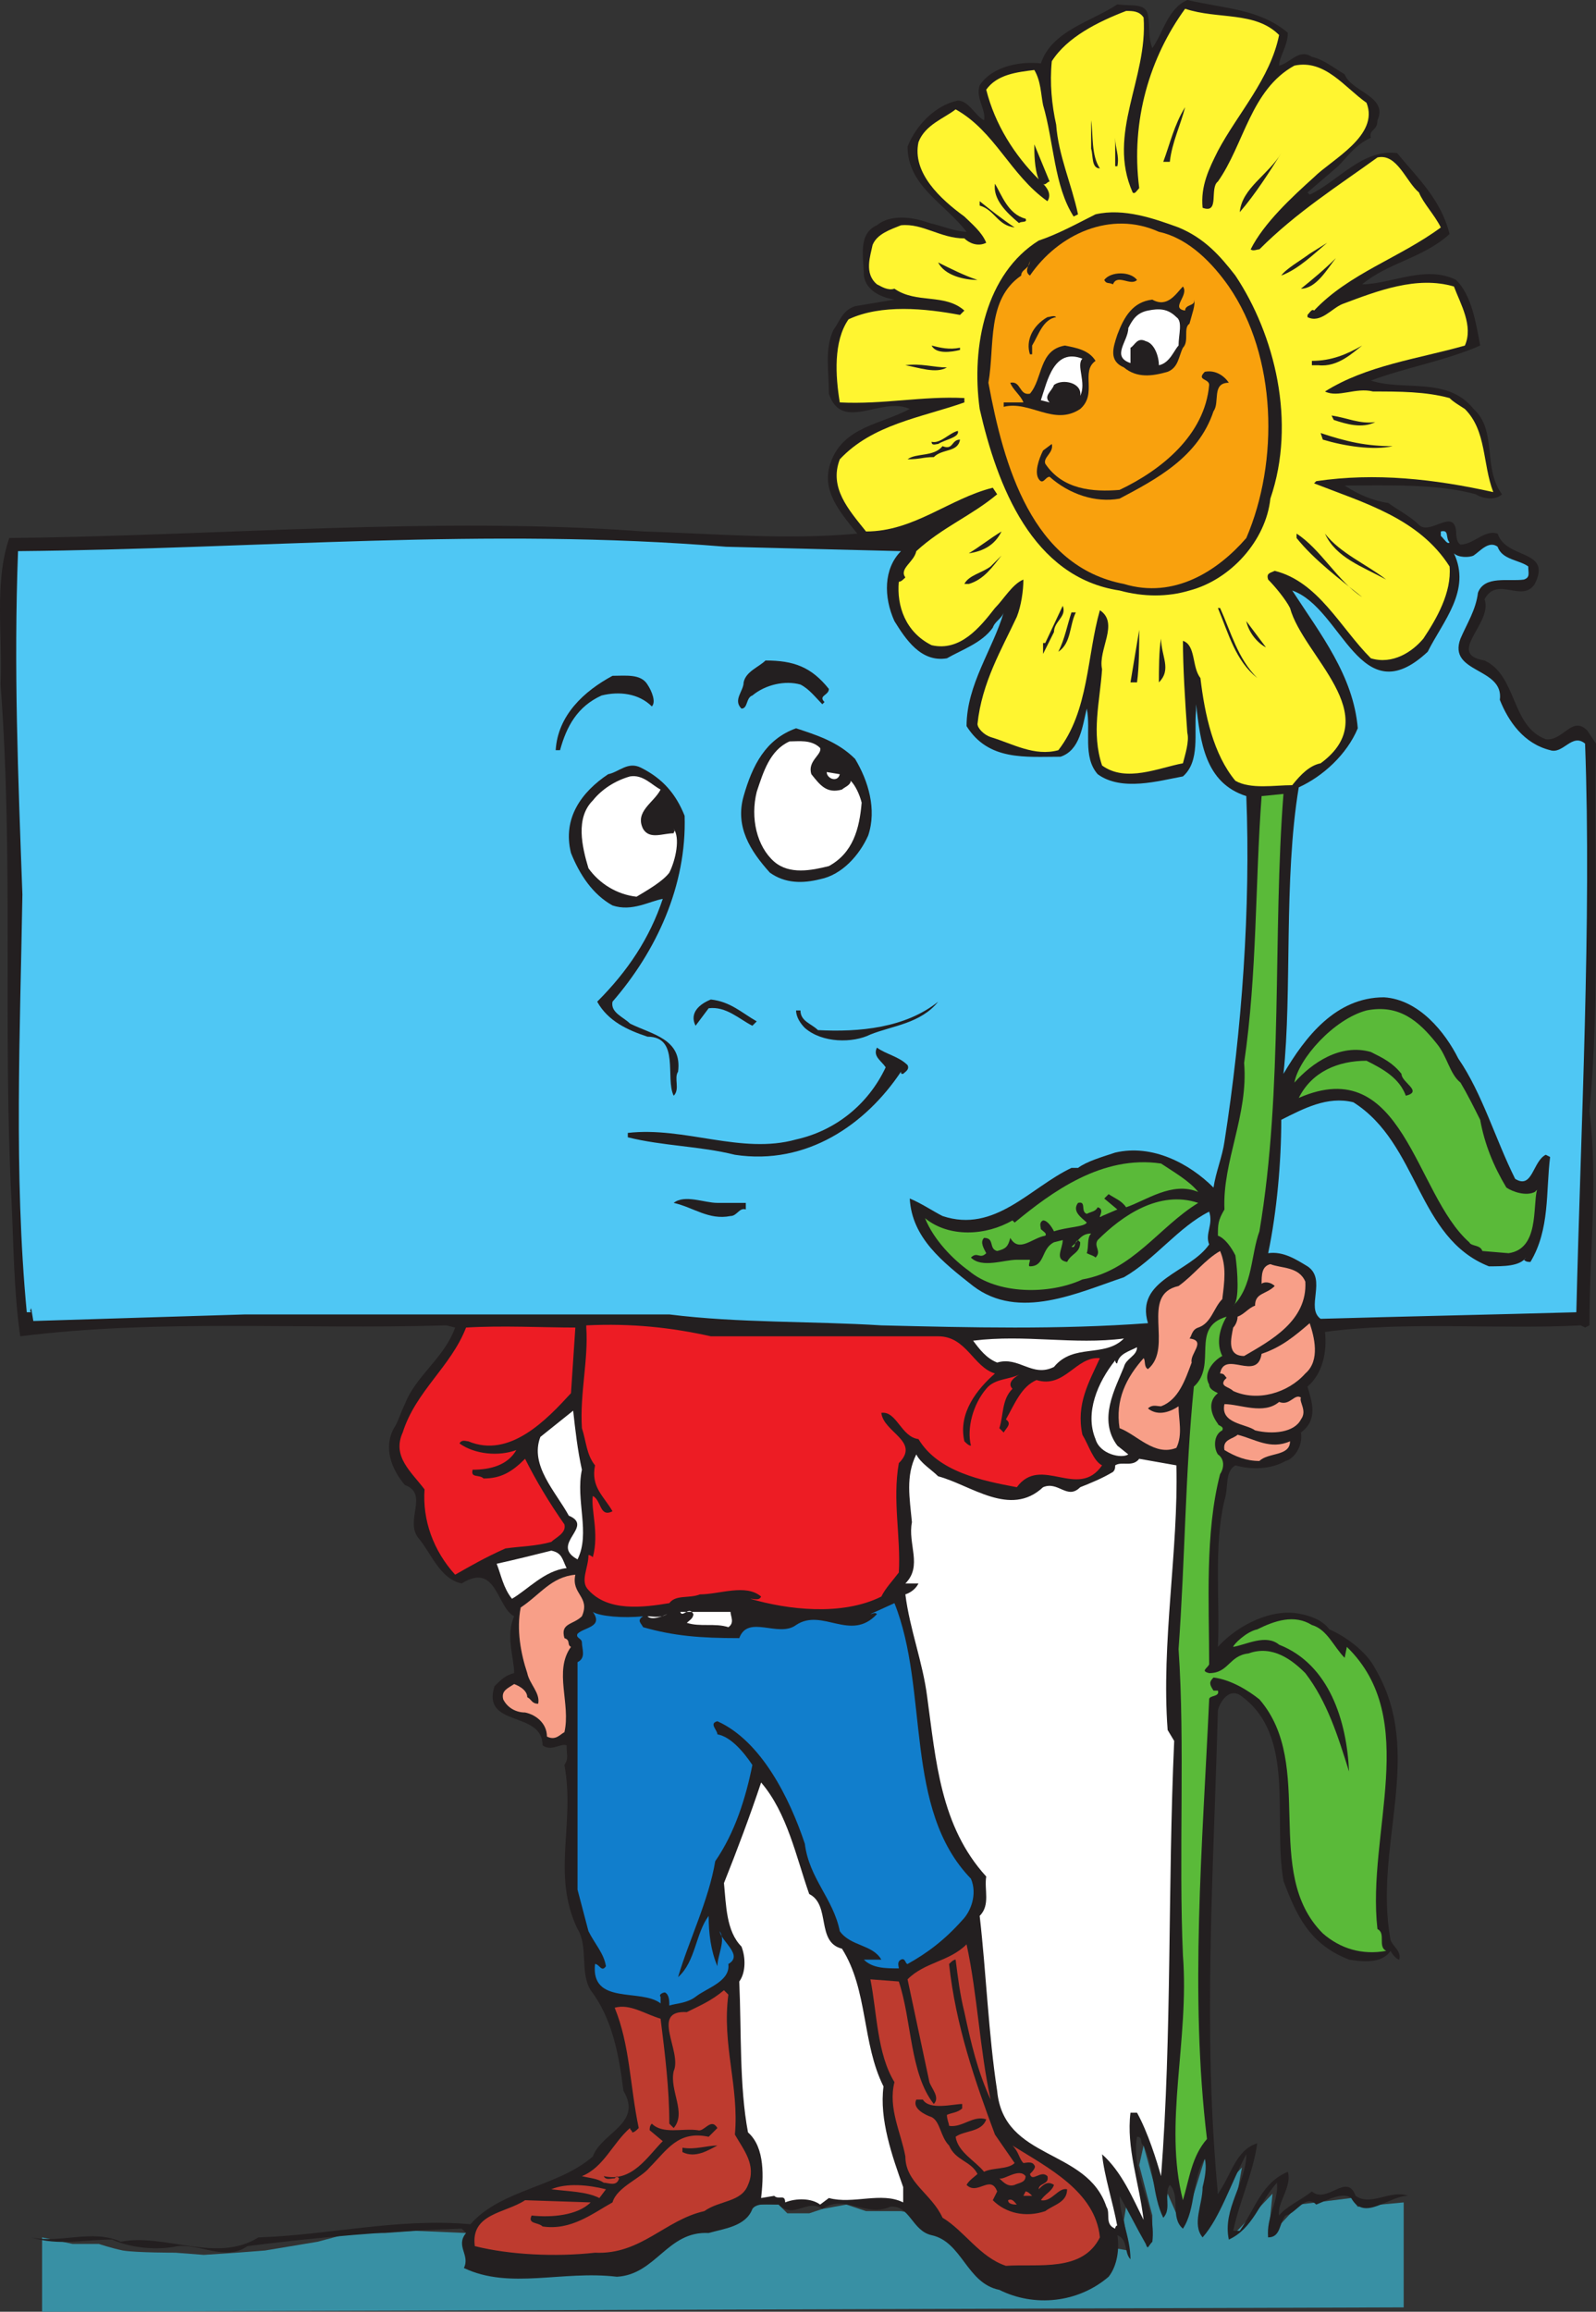 <svg xmlns="http://www.w3.org/2000/svg" width="547.688" height="792.75"><rect width="100%" height="100%" fill="#333333" stroke="none"/><path fill="#3890a4" fill-rule="evenodd" d="M14.438 792.75v-25.5l10.5 2.25h9s4.5 1.5 8.25 2.25c4.5.75 18 .75 18 .75l9.75.75 11.25-.75 9.75-.75 18-3 11.25-3h12l10.5-.75 17.25.75 29.25-.75 66-9h12l3 3h7.5l4.5-1.5 8.25-1.5 6.75 2.25h12l78 13.5-1.5-10.5.75-4.5 9 12v-9l-4.5-17.25 1.5-6.75 6.75 24.75 1.5-8.25 5.25 12 7.5-24 4.5 12 8.25-9-4.5 24.75 15-15.75-1.5 15 10.5-11.25 18-2.25 2.25 3 15.75-1.5v36l-467.25 1.5"/><path fill="#231f20" fill-rule="evenodd" d="M441.938 11.25c0 4.5-3 8.25-3 11.25 3.75-.75 6.75-6 11.25-3 3.75.75 7.5 3.75 11.25 6 2.25 6 15 7.5 11.25 15.75 0 3.75-3 3-2.25 6-5.25 2.25-8.25 6.75-11.25 9.75l-10.5 9 .75.75c9.75-4.5 18-15.75 30-14.25 6.75 8.25 15 15.75 18 27.75-9 8.25-21 9.75-30 17.25 9.75 0 21.75-6.75 32.25-1.5 5.25 5.25 6.75 14.25 8.25 22.5-12 5.25-25.5 7.5-37.5 12 11.25 3.75 26.25-1.5 35.25 9.75 8.25 7.5 3 20.25 9.75 29.25-2.25 2.25-6.75 1.5-9 0-13.5-3.75-31.5-3-45-3 4.5 3 9.75 5.25 15 6 3 2.25 7.5 4.5 10.5 7.5 3.75 3.75 12-6 12.75 2.25 0 .75 0 3.75 1.5 4.5 4.5 0 8.25-5.25 12.75-3.75 3 9 18.75 5.25 12.75 17.25-4.5 6.75-12.75-3-17.25 5.25 3 8.25-13.5 18.75 0 21 11.25 5.25 9 22.5 21 27 6 .75 9-8.25 14.25-3l3 4.5c-.75 41.25 1.5 87-2.25 126 3 24.75 0 48 0 73.5l-1.5.75-1.5-.75c-28.5 1.5-60-1.5-87.75 2.25.75 6.75-.75 14.25-6 18.75 1.5 5.25 3.75 11.25-2.25 15.75.75 4.5-2.25 9-5.25 9.75-5.25 3-12 3-17.25 1.5-3.75 2.25-2.25 7.5-3.75 12-3.75 15.75-1.5 34.5-2.25 50.25 6.75-7.5 18.75-13.5 28.5-11.25 3.75.75 7.5 2.25 9.75 5.25 5.25 2.25 12.75 7.5 15.75 13.5 17.25 29.25-.75 60.75 5.25 93 .75 2.25 3.75 3.75 3 6.75-.75 0-2.25-1.5-3-3-3 4.5-9.75 3.75-14.25 3-13.5-5.25-18-15-22.5-27-3.75-21.75 4.5-50.25-15-63.75-3.75-2.25-6.75 2.25-7.5 5.25-1.5 55.5-5.25 110.25 0 165.75 4.5-6 6-15 13.5-17.25-1.5 10.5-6 19.5-8.25 30h2.25c5.25-7.5 7.5-16.5 16.5-20.25 1.5 5.25-3.75 10.5-3 15 2.25-3 7.5-5.25 11.25-8.25 5.25 4.5 12-6.75 15 1.5 5.25 3.75 12-2.25 18 0-6.75 0-15 9-19.5.75-3-2.25-8.25.75-12 2.25-3.75-3.75-6.75 3-10.5 3.75-2.25 2.25-1.5 7.5-6 7.5-.75-6.75 3.75-12.75 3-18.75-6 6.75-8.25 15.75-16.5 19.5-2.25-10.5 6-19.5 6-29.25-5.25 9.75-9 21.75-15 28.5-3.75-4.5 0-11.25 0-17.25.75-3 1.5-6.75.75-9.75-4.5 6.75-3 17.25-7.5 24-4.5-3.75-.75-11.25-4.5-15-2.25 3 .75 8.25-2.25 11.25-3.75-7.5-3-17.25-6.75-24.75-1.5-.75 0-3-2.25-3-2.25 12.75 6.75 24 5.25 36-1.5 1.5-1.5 3-2.25.75-3-5.25-6-11.25-9-16.5 0 6.75 3.75 14.25 3.75 21.75-2.25-2.25-.75-6.75-4.5-8.25.75 4.5 0 10.5-3 14.25-10.5 9-25.5 10.5-37.5 4.5-11.25-2.25-12.75-16.5-23.25-18.75-6.75-1.5-7.5-10.5-14.25-9.75-8.25 3.75-15.75-4.5-23.25.75-5.25-3.75-9.75 3.75-15-1.5-3 0-7.5-.75-9 1.5-2.25 6-9.75 6.75-15 8.25-14.25-.75-18 14.25-31.5 15-18.75-2.25-36.75 4.5-52.5-3 2.25-4.5-3-7.5.75-12l-1.5-1.5c-24 .75-50.25 3-73.5 6-7.5 5.25-15.75-.75-24 0-6.75 1.5-15.75.75-22.5-2.25-9.75 0-18 2.25-27.75-.75 9.75 2.25 21-3 30.75 1.5 15-3 33 7.5 47.25-1.5 24-.75 48-6.75 72.75-4.5 10.5-12 30-12.75 42-23.25 3-8.25 17.25-11.25 10.5-22.5-1.5-12-3.75-24.75-11.25-34.5-3.75-6-.75-15-4.5-21-9-18.75-.75-36-4.5-56.25 1.5-2.25.75-3 .75-6.75-2.25-.75-5.25 2.25-8.25 0 0-12-21-6-16.5-20.25 2.25-2.25 3.75-3.75 6.75-4.5 0-5.25-3-12.75 0-19.5-6-3-6-18.75-18-11.25-7.5-1.5-10.5-10.5-15-15.75-4.5-6 3.75-15-4.5-18-4.5-5.25-7.5-12.75-3.75-19.5 1.5-2.25 2.25-5.25 3.75-8.25 3.75-9.75 13.5-15.75 17.25-26.25l-3-.75c-51 1.5-98.25-2.25-146.25 3.75-2.25-15.75-2.25-31.5-3-46.5-3-58.5.75-117.75-3.75-177 .75-16.5-2.25-35.25 3-50.25 72.75-.75 146.25-7.5 217.5-2.25 24.75.75 48.75 3 73.5.75-6-7.5-12.75-15-9-24.75 4.5-12 17.25-12.75 27-18-9.75-4.5-23.25 8.25-27.75-5.25 0-8.25-1.5-15 1.5-21.75 2.25-3 3-6.75 7.5-8.25l13.5-2.25c-4.5-.75-9.75-3-10.5-8.25 0-6-2.25-14.25 4.5-17.25 4.5-3.75 12-3 18-.75 3.75.75 9 3 12.75 3-7.5-9.75-20.25-15.75-20.25-29.25 3-7.5 9.75-14.25 17.25-15.75 3.75 0 6 5.25 9 6.75.75-3.75-3-7.5-1.5-12 4.5-6.75 14.25-8.25 21-7.5 3.75-11.25 17.25-14.25 26.25-20.25 4.5.75 9.75-.75 10.5 3.75.75 3.75 0 7.5 1.5 11.25 3.75-5.25 5.25-13.5 12-16.5 12.75 3 24.75 3 34.5 11.25"/><path fill="#fff530" fill-rule="evenodd" d="M438.938 12c-3 15-14.25 27-21 39.75-3 6-6 12-5.25 19.5 6 2.25 2.25-6.75 5.25-9 9-12.75 11.25-31.5 26.25-39.75 10.5-2.25 17.25 7.5 24.75 12.75 4.5 11.25-12 19.5-18 25.5-7.5 6.75-17.25 15.75-21.75 24.75.75.75 2.25 0 3 0 12.75-12.75 27-21.75 40.5-31.5 6.75-1.5 9.75 8.25 14.25 12 1.5 3.75 5.25 7.5 7.5 12-14.25 10.5-31.5 15.75-43.5 28.5-.75-.75-1.5.75-2.25 1.5v.75c4.5 2.25 8.25-3 12-4.5 12-4.5 25.5-9.75 38.25-6 2.25 6 6.75 13.5 3.75 20.25-15.75 4.5-33.75 6.75-48 15.75 4.5 2.25 10.5-1.5 16.5 0 9 0 18 0 26.25 2.25 1.5 1.5 3 2.25 5.25 3.75 7.5 7.5 6 18.75 9.75 28.5-20.25-4.5-40.5-6.75-60.75-3.75l-.75.75c17.25 6.75 36 12 46.5 28.5.75 9-4.5 18-9 24.75-3.75 4.5-10.5 9-18 6.75-10.5-10.5-18-26.25-33-30-1.5.75-3 .75-2.25 3 2.25 2.25 6 6.75 7.5 9.75 4.5 16.5 33 36.75 10.5 53.25-3.75.75-6.75 3.75-9.75 7.5-6 0-14.25 1.5-19.5-1.5-7.5-9-10.5-22.5-12-35.25-3-3.75-1.5-11.25-6-12.75 0 9 .75 21 1.5 31.5.75 3-.75 7.5-1.5 10.5-8.25 1.5-19.5 6.75-27.75.75-3.75-11.25-.75-21.75 0-33-1.5-6.75 6-15.75-.75-20.25-4.5 15.75-3.75 34.5-14.25 48-8.25 2.25-15.75-2.25-23.25-4.5-2.25-.75-4.5-3-4.5-4.5 1.5-14.25 8.25-25.5 13.5-36.75 1.5-3.75 2.25-9 2.25-12.75-3.75 1.5-6.75 6.75-9.75 9.75-5.25 6.75-12 15-21.75 12.75-9-4.5-12-13.5-11.25-21.75.75 0 1.5-.75 2.25-1.5-2.25-3 3-5.25 3.75-9 9-8.25 18.75-12 27.75-19.5l-1.5-2.25c-15 3.75-27 15-43.5 15-6-7.5-12.75-15-9-24.75 11.25-12 27.75-14.25 42.75-19.5v-1.5c-14.25-.75-27.75 2.25-42.75 1.5-1.5-9-2.25-21 3-28.5 11.25-5.25 26.25-3.75 38.25-1.5l1.5-1.5c-6.75-6-16.5-2.25-24-7.5-2.25.75-4.5-.75-6-1.5-4.5-3.75-2.25-9.75-1.5-13.5 1.5-3.75 6-5.25 9.75-6.75 7.5-.75 13.5 4.5 21.75 4.5 1.5 1.5 4.5 3 7.5 1.5-1.5-3.75-5.25-6.75-7.5-9-8.25-6-18-15-15.75-25.5 2.25-6 9-8.25 12.75-11.25 13.5 7.5 18.75 22.5 31.5 31.5 1.5-2.25 0-4.5-1.5-6 .75.75 1.5-.75 2.25-.75l-5.25-12.75c0 3 0 8.25 1.5 12-8.25-8.25-15-18.75-18-30.75 3.75-5.25 10.5-6 16.5-6.75 2.25 3.75 2.25 8.25 3 12 3.75 12.75 3.75 27.75 10.5 38.25l1.5-.75c-2.25-10.5-6.75-20.25-7.5-30.75-1.5-6.75-2.25-14.25-1.5-21.75 5.25-8.25 15.75-13.5 25.5-17.25 2.25 0 4.5 0 6 2.25 1.5 21-12.75 39.75-3.75 60 .75.75 1.5-.75 2.25-1.5-3-23.25 3.75-45 15.75-61.5 11.25 3.75 24 .75 32.25 9"/><path fill="#231f20" fill-rule="evenodd" d="M401.438 55.5h-2.25c2.25-6 3.75-12.75 7.5-18.75-1.5 6-4.5 12-5.25 18.75m-24 2.25c-3 0-2.25-4.5-3-6.75v-9.75c.75 5.25 0 12 3 16.5m6-.75h-.75v-9.75c0 3.75 1.5 6 .75 9.75m42 15.75c.75-8.25 9.75-12.75 14.25-20.25-3.75 6-9 14.25-14.25 20.25m-73.5 2.25c.75 1.5-1.5.75-2.25 1.5-4.5-3.75-9-8.25-8.25-13.5 2.25 3.75 4.5 10.5 10.5 12m-3.75 3c-6-.75-6.75-6-12-7.5V69c3.75 3 7.5 6 12 9m75.75 16.5c13.5 20.25 21 50.25 12 76.5-1.5 14.25-13.5 27.75-27.75 31.5-7.5 2.25-15.75 2.25-24 0-30-4.5-42-36-48-62.25-3-21.75 2.25-46.5 20.25-57.75 6.75-2.25 13.5-6 19.5-9 9.75-2.25 20.25 1.5 28.5 4.5 9 3.75 14.25 9.75 19.5 16.5"/><path fill="#f9a10d" fill-rule="evenodd" d="M397.688 79.5c10.5 2.25 18.75 11.25 24 18.75 16.5 24 17.25 60 6 86.25-9.75 11.25-24.75 21-42 15.75-31.5-6-41.25-40.5-46.5-69 2.25-12.75-.75-28.5 11.25-36.75 0-2.25 3-2.25 3-5.25 0 1.5-2.25 3.75 0 5.25 9.75-14.25 27.75-22.5 44.25-15"/><path fill="#231f20" fill-rule="evenodd" d="M439.688 94.5c1.5-2.25 6.75-5.25 9.75-7.5l6-3.75c-4.5 3.75-9.75 9-15.75 11.25m18.75-6c-3 3.75-6.75 10.5-12 10.5 3.75-3 8.25-6.75 12-10.5m-123 7.5c-4.5 0-11.25-1.5-13.5-6 4.5 2.25 9 4.5 13.5 6m54.75 0c-2.25 2.25-6.75-2.25-8.25 1.5-1.5-.75-2.25 0-3-1.5 2.25-3 9-3 11.25 0m15.75 2.25c2.25 3-4.5 7.5.75 8.25 0-2.25 3.75-1.5 3-3.75.75 1.5-.75 5.25-1.5 8.25-2.25 1.5 0 6-2.25 8.25-1.5 3-1.5 6.75-5.25 8.25-5.25 1.5-10.5 2.25-15-1.5-5.25-2.25-3.75-6.75-2.25-11.25 2.25-6 5.25-11.25 12-12 5.25 3 8.25-2.25 10.5-4.5"/><path fill="#fff" fill-rule="evenodd" d="M403.688 108.75c2.25 1.5.75 6 .75 9.75-1.5 1.5-3 6-6.75 6.75 0-3-1.5-7.5-4.5-8.25-3-1.5-3.75 1.5-5.25 2.25v5.25c-6.75-2.25-.75-7.5-.75-12 1.5-3 3-5.25 6.75-6s6.75-.75 9.75 2.25"/><path fill="#231f20" fill-rule="evenodd" d="M362.438 108.75c-4.5.75-6 6-8.25 9.75v3h-.75c-1.5-4.5.75-9.75 6-12.75.75 0 2.25-.75 3 0m-33 10.5v.75c-3 .75-8.25 1.5-9.75-1.5 3 .75 6 1.5 9.75.75m46.5 4.5c-5.25 3.75.75 11.25-5.25 16.5-9 6-17.25-3-26.25-.75V138h6.75c-.75-2.25-3.75-4.5-4.5-6.75 3.75-.75 3 4.5 6.75 3.75 4.5-5.25 3-15 12-16.5 3.75.75 8.25 1.5 10.5 5.25m76.5 1.5h-2.25v-1.5c6.75 0 12-2.25 17.25-5.25-3 2.25-8.25 7.5-15 6.75"/><path fill="#fff" fill-rule="evenodd" d="M371.438 123c-2.25 2.25 1.5 8.25-.75 12.75.75-4.5-6-6-9-3.75-.75 2.25-3.75 3.75-1.5 6l-3-.75c2.25-6.75 4.5-18 14.25-14.25"/><path fill="#231f20" fill-rule="evenodd" d="M324.938 126c-3.75 2.25-9.75 0-14.25-.75 5.25-.75 9.75.75 14.25.75m96.75 5.25c-6 0-3 6.75-5.25 9.75-5.25 15.75-19.5 23.25-32.25 30-8.25 1.5-17.25-1.5-24-7.5-1.5 0-2.25 3-3.75.75s0-6.75 1.5-9.75l3-2.25c.75 3-3 4.5-2.25 6.75 6 9 16.5 9.75 25.5 9 14.25-6.75 29.25-18.75 30.75-36 0-2.25-4.5-1.5-1.5-4.5 3.75-.75 6.75 1.5 8.25 3.75m50.25 13.5c-4.5 2.25-9.75.75-14.25-.75l-.75-1.5c5.25.75 9.75 3 15 2.25m-150 7.5c-.75 0-2.25.75-2.25-.75 3 .75 6-3 9-3.75.75 2.25-4.5 3-6.75 4.5m156 .75c-6.75 1.5-16.5 0-24-2.25l-.75-2.25c9 3 15.75 4.5 24.75 4.5m-148.5-2.25c-.75 4.5-6 3-9 6-3.75 0-4.5.75-9 .75 3-2.25 9-.75 12-4.5 3.75 1.5 3-2.25 6-2.25m14.25 31.5c-2.25 4.5-6 6.75-11.25 7.5 3.75-2.25 7.5-5.25 11.25-7.5"/><path fill="#4fc7f4" fill-rule="evenodd" d="M497.438 186c-.75.75-1.5-.75-3-2.25v-1.5c3-.75 1.5 2.25 3 3.75"/><path fill="#231f20" fill-rule="evenodd" d="M467.438 204.75c-7.5-6-16.5-12.75-22.5-20.25V183c8.25 5.25 14.25 16.5 22.5 21.75m8.25-6c-8.25-4.5-17.25-7.5-21-15.75 5.25 6.75 14.25 10.5 21 15.75"/><path fill="#4fc7f4" fill-rule="evenodd" d="M309.188 189c-6 6-6 15.75-2.25 24 3.75 6 9 14.25 18 12.75 5.25-3 12-5.25 15.75-10.5.75-2.25 3-3 3.75-5.25-3.75 12.75-12.75 24.75-12.75 39 7.5 12 20.25 10.5 32.25 10.5 6.75-2.25 7.5-10.5 9-16.5 1.5 7.5-1.5 16.5 3.75 22.5 8.25 6 21 2.25 29.25.75 6-5.25 3.75-15 4.5-22.5v-2.25c1.5 12.75 3 27 17.25 31.5 1.5 38.25-1.5 80.25-7.5 118.5-.75 5.25-3 10.5-3.75 15.75-8.25-8.25-21-15-33.75-12-4.5 1.5-9.75 3-12.75 5.25h-2.25c-14.25 6.75-26.25 22.5-44.25 16.5-3-1.5-7.5-4.5-11.25-6 .75 13.5 11.25 21.75 21.75 30 15.75 12 36 2.25 51.75-3 10.5-6 18.75-17.25 29.25-22.5 1.5 4.5-1.5 7.5 0 11.25-6.75 9.75-25.5 12-21 27-30.75 2.25-60.75 1.5-91.5.75-24-1.5-48.75-.75-72.75-3.75h-145.5c-25.5.75-48 1.5-72.75 2.25l-.75-4.5c0 .75-.75.75 0 1.5h-1.5c-4.5-47.25-2.25-96.75-1.5-143.25-1.5-41.25-3-77.25-1.5-117.75 82.5-.75 160.5-8.25 243-1.5l60 1.5m215.25 5.25c0 2.25.75 3.75-1.5 4.5-5.25.75-13.5-1.5-15.75 4.5-.75 6-3.75 10.5-6 15.75-4.5 12 15 9.75 13.5 21 3 7.5 8.25 15 17.25 17.25 4.5 1.5 7.5-6 12-2.25 2.25 60.75-1.5 132-3 195-26.25.75-61.5 1.5-87.75 2.25-5.25-3.75 2.25-13.5-4.5-18-3.75-2.25-8.25-5.25-13.5-4.5 3-14.25 4.5-31.5 4.5-45.75 7.5-3.75 15.75-8.25 24.75-6 22.5 14.25 21.75 46.5 46.5 56.25 5.25 0 10.5 0 12.75-3l-.75.75c.75.75 1.5.75 2.25.75 6.75-11.25 5.25-24 6.75-36l-1.5-.75c-4.5 2.25-4.5 12-10.5 8.25-6.75-13.5-11.25-29.25-19.5-41.25-4.5-9-13.5-20.25-25.5-21-16.5 0-27 13.5-34.5 26.25 3-27.75 0-66.75 5.25-98.25 8.25-3.75 16.5-11.25 20.25-20.25-1.5-18-12.75-32.25-22.5-47.25 17.25 6 23.25 42.75 46.5 21 5.25-10.5 15-21 9-33.75 1.5 1.5 5.25 1.5 6.75.75 2.25-1.5 5.25-5.25 8.25-3 1.5 4.5 7.5 4.5 10.5 6.75"/><path fill="#231f20" fill-rule="evenodd" d="M332.438 200.25h-1.5c1.5-3 6-3.75 9-6l3.75-3.75c-3 3.75-6 8.25-11.25 9.75m29.25 16.5-3.75 7.5v-3.75h.75l6-12.75c1.5 3.75-3 5.25-3 9m57-8.25c3.75 8.25 6 17.25 12.75 24-7.5-6-9.75-15-13.5-24h.75m-49.5 1.5c-2.25 4.5-1.5 10.5-6 13.5 2.25-4.5 3-9 4.5-13.5h1.5m65.25 12c-3-1.5-6-5.25-6.75-9l6.75 9m-44.25 12h-2.25l3-18c0 4.5 0 12.75-.75 18m7.5 0c0-3.75 0-11.25.75-15 0 6 3.75 10.5-.75 15m-113.25 2.25c0 2.25-3.75 2.25-1.5 4.5l-.75.75c-2.25-2.25-4.5-5.25-7.5-6.75-5.25-1.5-12 0-16.5 3.75-2.25.75-1.5 4.5-3.75 4.5-3-3 .75-6 .75-9 .75-3.75 5.25-5.25 7.5-7.5 9.75 0 15.75 2.25 21.75 9.75m-62.25-1.5c1.5 2.25 3 6 1.5 7.5-4.5-4.5-11.25-5.25-17.25-3.75-8.25 3.75-12 10.5-14.25 18.75h-1.5c.75-12 9.75-20.25 19.5-25.5 4.5 0 9.75-.75 12 3m71.25 25.5c4.5 7.5 7.5 17.25 4.5 26.25-3 6.75-9 13.5-16.5 15-6 1.5-12 1.5-17.25-2.25-6.75-7.5-12-15.75-9-26.25s7.5-19.5 18-23.25c6.75 2.25 14.25 4.5 20.25 10.5"/><path fill="#fff" fill-rule="evenodd" d="M281.438 256.5c.75 2.25-4.5 4.5-3 9 3 3.75 5.25 6.75 10.5 5.25.75-.75 3-1.5 3-3 1.5 1.5 3 4.5 3.75 7.5-.75 9-3 17.25-11.25 21.75-6 1.5-13.5 3-18.75-1.5-6-5.25-8.25-15-6-24 2.25-6.75 4.5-14.25 11.25-17.25 3 0 7.5-.75 10.5 2.25"/><path fill="#231f20" fill-rule="evenodd" d="M234.938 279.75c.75 24-9.75 46.5-24.75 63.75-.75 3.75 3.75 5.25 6 7.5 7.5 3.75 18 5.25 16.5 16.5-1.5 2.25.75 6-1.5 8.25-3-6 2.25-20.25-9-20.25-6.75-2.25-13.5-5.25-17.25-12 10.5-10.5 18-21.75 22.5-35.25-4.5.75-10.5 4.5-17.25 2.25-6.75-3.75-11.25-10.5-14.25-18-3-12 3.75-21 12.75-27 3.75-.75 6.75-4.5 11.25-2.25 7.5 3.75 12 9 15 16.5"/><path fill="#fff" fill-rule="evenodd" d="M288.188 265.5c-.75 3-4.5 1.5-4.5-.75l4.5.75m-61.5 5.25c-2.25 4.5-9 7.5-6 13.5 2.25 3.75 6.75 1.5 10.5 1.5 0-.75.75-.75 0-1.5 2.25 3 .75 10.5-1.5 15-2.25 3-7.5 6-11.25 8.25-6.75-.75-12.75-4.5-16.5-9.75-2.25-7.5-4.5-17.25 1.5-23.25 3-3.75 7.5-6.75 12.75-8.25 4.5-.75 7.5 3 10.5 4.5"/><path fill="#5aba39" fill-rule="evenodd" d="M432.188 422.25c-3 8.25-2.25 18.75-9 25.5 2.25-1.5 1.5-12 .75-17.25-1.5-3-3.75-6-6-6.75 0-3.75 0-5.25 2.25-9-.75-16.5 8.25-32.25 6.75-50.25 4.5-30.75 3.75-61.5 6-91.5l7.5-.75c-3.75 48 0 101.25-8.25 150"/><path fill="#231f20" fill-rule="evenodd" d="m259.688 350.25-1.5 1.5c-4.5-2.25-9-6.75-15-6l-4.5 6c-2.25-4.5 1.5-7.5 5.25-9 6.75.75 10.5 4.5 15.75 7.5m39 4.5c-6 3-16.5 3-22.5-2.25-1.5-1.5-3-3.75-3-6h1.5c0 3.75 3.75 4.5 6 6.75 14.25.75 30-.75 41.25-9.75-6 7.5-15.75 8.25-23.25 11.25"/><path fill="#5aba39" fill-rule="evenodd" d="M492.938 357.75c3.75 4.5 4.5 10.5 8.25 13.5 2.25 3.75 4.5 8.25 6.75 12.75 1.5 8.25 4.5 15.75 9 23.25 2.25 1.5 6.75 3 9.75 1.5l.75-.75c-1.5 6 .75 20.25-9.75 21.75l-9-.75c-.75-2.25-3.75-1.5-4.5-3-18.75-16.5-22.5-65.25-58.5-49.5 4.5-9 13.5-12.75 23.25-12.75 6 3 11.25 6 13.5 12 6-1.5-1.5-4.5-1.5-7.5-3-3.75-6-5.25-10.5-7.5-10.5-3-20.25 3.75-26.25 10.5 1.5-8.25 13.5-21.75 24.75-24.75 11.25-2.25 18 3.75 24 11.25"/><path fill="#231f20" fill-rule="evenodd" d="M311.438 365.25c.75 1.5-.75 2.25-1.5 3-.75 0-.75 0-.75-.75-12 18-32.25 32.25-57 28.5-12-3-24.75-3-36.75-6v-1.5c19.5-2.25 39 7.5 57.75 2.25 13.5-3 24.75-12 30.75-24.75-1.5-2.25-4.5-3.75-3-6.75 3 2.25 7.5 3 10.5 6"/><path fill="#5aba39" fill-rule="evenodd" d="M398.438 399c4.5 3 9.75 6 12.75 9.75-9-3.75-18 3-24.75 5.25-1.5-2.25-3.75-3-6-4.5l-1.5 1.5 4.5 3.75-5.25 2.25c-2.25 1.5 1.5-2.25-1.5-3-.75 1.5-2.25 1.5-3.75 2.25-2.25-.75 0-4.5-3-3.75-2.25 3 1.5 5.25 3 6.75-.75 1.5-6.75 1.5-11.25 3-.75-1.5-2.25-3.75-3.75-3.75-1.5.75-.75 2.25-.75 3 .75.75 2.25 1.5 1.5 2.25-4.5.75-9 6-12 .75-.75 3-1.5 3.75-4.5 4.5-3-.75-.75-4.5-4.5-4.5-1.5 1.5 0 3.75.75 5.25-2.25 2.25-3-.75-5.25 1.5 3.75 3.75 11.25.75 15.75.75h4.5c0 .75-.75 2.25 0 2.25 5.25 0 3.75-6 8.25-8.25l3-.75c0 3-3 6.75 1.5 7.5 1.5-3 4.5-3 4.5-6.75l-.75-.75c-1.5.75-.75 3-2.25 2.25 2.25-1.5 3-4.5 6.75-4.5-1.5 1.5-.75 4.5-1.5 6.75 1.5.75 2.25.75 3 1.5 2.25-2.25-.75-3.75.75-6 8.25-8.25 21-17.25 34.5-12.75-13.5 8.25-22.5 23.25-39.75 26.25-11.25 5.25-29.25 5.25-39-3-5.25-3.75-12-10.5-15-18 8.25 6.75 21 6 30 .75l.75.75c12.75-10.5 30-23.25 50.25-20.25"/><path fill="#231f20" fill-rule="evenodd" d="M255.938 412.5v2.25c-2.25-.75-3 2.25-5.25 2.25-7.5 1.5-12.75-3-19.5-4.5 3.75-3 10.5 0 15 0h9.75"/><path fill="#f89f88" fill-rule="evenodd" d="M419.438 445.5c-3 3-3.75 8.25-8.25 9.75-2.25.75-2.25 3-3 3.75 6 .75 0 5.25.75 8.25-2.25 6-4.5 12.75-10.5 15-1.5 0-3-.75-4.5.75 3.75 3 8.25.75 10.5-.75 0 4.5 1.5 9.75-.75 14.25-7.5 3-13.5-4.5-19.5-6.75-1.5-9.75 2.25-17.25 8.25-24 .75.75 0 3 1.5 3.75 9-7.5-3-25.5 10.5-28.5 5.25-3.75 9-9 14.25-12 2.25 5.25 1.5 10.5.75 16.5m28.5-6c.75 13.5-12 20.25-21 25.5-6 0-4.5-6-3.75-9.75.75-.75 1.5-2.25 1.5-3.75 2.25-.75 3.75-3 6-3.75 0-4.5 3.75-3.75 6.75-6.75-1.5-1.5-3.75-1.5-4.5-.75 0-3 0-6 3-6.75 3.75 1.5 9.75.75 12 6"/><path fill="#5aba39" fill-rule="evenodd" d="M419.438 465c-3 1.5-6.75 6-4.5 9.75 0 1.5 1.5 2.25 3 3-3.75 3-2.25 7.5 0 10.5 0 .75 2.25.75 1.5 2.25-3 1.5-3 6-1.5 8.25 2.25 1.5 2.25 4.5.75 6.75-5.25 20.25-3.75 44.25-3.75 65.25-.75 1.5-3 2.25 0 3 6.75 0 6.75-6 13.5-6.75 8.25-3 15 2.25 19.5 6.75 7.5 9.75 11.25 21.75 15 33.75-.75-17.25-6.75-36.75-24-43.5-4.5-3.75-11.25 0-15.75.75 0-.75 4.5-5.25 8.25-6 6-3 12.75-5.25 18.75-1.5 5.25 1.5 7.5 7.5 11.25 11.25l.75-3.75c25.5 24.75 6.75 63.75 10.5 96.75 3 1.5 0 6 3 7.5-8.25 1.5-15.75-.75-21.75-6-21-21-2.25-57.75-21.75-80.25-3.75-3-9.75-6.75-15.75-7.5-1.5 1.5-1.5 2.25 0 4.5h1.5c.75 2.25-3 1.5-3 3-2.25 49.5-6.75 101.25-.75 150.75-5.25 6-6 13.5-8.25 21-6.75-26.25 2.25-54.75 0-84-1.5-33.75.75-72.75-1.5-105 2.25-30.75 2.25-60 5.25-90 8.25-7.5-1.5-20.25 11.25-24-2.25 3.75-3.75 9-1.5 13.5"/><path fill="#f89f88" fill-rule="evenodd" d="M449.438 453.75c1.5 4.5 3.75 12.75-1.5 17.25-6 6.75-16.5 9.75-24.75 6-1.5-1.5-4.5-1.5-3-3.75l.75-.75c-.75-.75-.75-1.5-2.25-1.5 1.5-8.25 12.75 3 14.25-6.75 6.75-2.25 11.25-6 16.5-10.5"/><path fill="#ed1c24" fill-rule="evenodd" d="M195.938 477.75c-8.25 9-21 22.5-35.25 16.5-.75 0-2.25-.75-3 .75 5.25 3.75 13.5 4.5 19.5 2.25-3 5.25-9 6.75-15 6.75-.75 3 2.25 1.5 3.75 3 6 0 9.75-2.25 14.25-6.75 3.75 7.5 8.25 15 13.5 22.5.75 3-3 4.5-4.5 6-5.25 1.5-10.5 1.5-15.75 2.25-6.75 3-12 6-17.25 9-7.5-8.25-11.25-18.75-10.5-29.25-4.5-6-11.25-11.25-7.5-19.5 4.5-14.25 16.5-22.5 21.75-36 12-.75 27 0 37.5 0l-1.5 22.5m48-19.5h78c9.75 0 12 10.5 19.5 12.75-6 5.25-12.75 13.5-10.5 23.25.75.75 1.5 1.5 2.25 1.5-1.5-6 .75-14.25 5.25-19.5 3-3.75 8.25-3 12-5.25-1.5.75-5.25 3-3 5.25-3.75 3.75-3 9-4.5 13.5l1.5 1.5c.75-1.5 3-3 .75-4.5 3-5.25 5.25-11.25 10.5-13.5 9.75 3 13.5-8.25 21.75-7.5-3.75 8.25-8.25 15.75-6 26.25 2.25 3.75 3.75 9 6.75 10.5-8.25 12-21-3.75-29.25 7.5-12-2.25-27-5.25-33.75-16.5-6-.75-7.5-9.75-12.75-9 .75 6.75 13.5 9.75 6 17.25-2.25 12.75.75 25.5 0 37.5-2.25 3-4.5 5.25-6 8.25-13.5 6.75-32.25 4.5-45 .75 1.5 0 3 .75 3.75-.75-5.25-4.5-14.25-.75-21-.75-3.75 1.5-8.25 0-10.5 3-9 1.5-21 3-27.75-4.5-3-3 0-7.5 0-12 .75 0 1.5.75 1.5.75 2.25-8.25-.75-16.5 0-21 3 1.5 2.25 7.5 6.75 5.25-3-5.25-7.5-8.25-6-15.75-3-3.75-3-8.25-4.5-12.75-.75-12 2.25-23.25 1.5-34.5v-.75c15.75-.75 29.25.75 42.75 3.75"/><path fill="#fff" fill-rule="evenodd" d="M385.688 459c-6.75 6.75-17.25 1.5-24 9.75-7.5 3.75-12-3.75-19.5-1.5-3.75-1.5-6-4.5-8.25-7.5 18-2.25 34.5 1.5 51.75-.75m4.5 3c0 3-3.75 3.75-4.5 6.75-3 7.5-9 18-2.25 27l3.75 3c-2.25 1.5-9.75 0-11.25-5.25-3.75-9 .75-19.5 6.75-27 0 .75.75 1.5.75.75.75-3 3.75-3.75 6.75-5.25"/><path fill="#f89f88" fill-rule="evenodd" d="M446.438 479.25c-.75 1.5 2.25 4.5 0 7.5-2.25 4.5-9.75 5.25-15.75 3.75-3-2.25-12-2.25-10.5-9 5.25 0 13.5 3.75 18.75-.75 3.75 1.5 5.25-3 7.5-1.5"/><path fill="#fff" fill-rule="evenodd" d="M199.688 504c-2.25 10.5 3 21.75-1.5 30.75-9.75-5.25 6-11.25-3-15-4.5-8.25-13.5-17.25-9.75-27l11.25-9c.75 6.75 1.5 13.5 3 20.25"/><path fill="#f89f88" fill-rule="evenodd" d="M442.688 494.25c0 5.25-7.5 3.75-10.5 6.75-4.5 0-8.25-1.5-12-3.75-.75-3.75 3-3.75 4.5-5.25 6 1.5 11.25 5.25 18 2.25"/><path fill="#fff" fill-rule="evenodd" d="M321.938 506.25c11.25 3 24.75 14.25 36 3.75 5.25-2.25 8.25 4.5 12.75 0 3.75-1.5 7.5-3 11.25-5.25.75-.75.75-1.5.75-2.25 2.25-1.5 6 .75 8.25-2.25l12.75 2.25c.75 29.25-5.25 60.75-3 90.75l2.25 3.75c-2.25 50.25-.75 100.5-4.5 149.25-1.5-5.25-4.5-15-8.25-21.75h-2.25c-1.5 12 3 24 4.5 36.75-3.75-7.5-7.5-16.5-14.25-22.5.75 7.5 3.75 16.5 5.25 24.75 0-.75-.75 0-.75.75-3.75-1.5-1.5-5.25-3-7.5-6.75-20.25-35.25-15.75-37.5-39.75-3-19.5-3.75-40.5-6-60 3.75-3.75 1.5-9 2.25-13.5-15.75-17.25-17.25-39.75-20.25-61.5-1.5-12-6-23.25-7.5-35.25 2.25-.75 3.75-2.25 4.5-3.75h-4.5c6-6 .75-13.5 2.25-21-.75-8.25-2.25-15.75 1.5-23.25 1.5 3 5.25 5.25 7.5 7.5m-127.5 31.5c-7.5.75-13.5 7.5-18.75 10.5-3-3.75-3.75-8.25-5.25-12 6.75-1.5 12.75-3 18.75-4.5 3.75.75 3.75 3 5.25 6"/><path fill="#f89f88" fill-rule="evenodd" d="M197.438 540c-1.5 6.75 5.25 7.5 2.25 14.25-3 3-7.5 2.25-6 7.5 2.25.75.75 2.25 2.25 3-6 8.25 0 19.5-2.25 29.25-1.5.75-3 3-6 1.5 0-4.5-3.75-7.5-7.5-8.25-3 0-6-1.5-7.5-4.5-.75-3 1.5-3.75 3.75-5.25 0 0 4.5 1.5 4.5 4.5 1.5.75 1.5 2.25 3.75 2.25.75-3.75-3-6.75-3.75-10.5-2.25-6.75-3.75-15-2.25-22.5 6.75-4.5 10.5-10.5 18.75-11.25"/><path fill="#117ecc" fill-rule="evenodd" d="M333.188 644.25c2.25 5.25 0 11.25-3 14.25-6 6.75-12 11.25-18.75 15-.75 0-.75-2.25-2.25-1.5s-.75 2.25-.75 3c-4.5 0-9 0-12-3h6c-3-5.25-10.5-4.5-14.25-9.75-2.25-11.25-10.5-18-12-30-5.25-15.75-15-35.25-30-42-3 .75 0 3 0 4.5 4.5.75 9 6 12 10.5-2.25 11.25-6 23.25-12.75 33-2.25 13.5-9 27-12.75 39.75 6-5.25 6-15 10.5-21 0 6 .75 12 3 17.25 0-3.75 3-9 .75-12 .75 3.75 8.25 8.25 3 11.25.75 6-7.5 8.25-11.25 11.25-3 2.25-6.75 2.25-9 3 0-1.5 0-3.75-1.5-4.5-.75 0-2.25.75-1.5 1.5V687c-6.75-5.25-24 .75-22.5-13.5 1.5 0 2.25 3 3.75.75-.75-4.5-3.75-7.5-6-12l-3.75-14.25v-78c3-1.5 1.5-4.5 1.5-6.75 0-1.5-2.25-1.5-1.5-3 2.25-2.25 9-2.25 5.25-7.5 2.25 1.5 10.5 2.25 17.25 1.5-2.25 1.5-.75 2.25 0 3.75 10.5 3 19.5 3.75 33 3.75 3-8.25 13.5 0 19.5-4.5 9-6 18.75 6 27.75-3.75-.75-.75-1.5 0-2.25 0l8.25-3.75c12 30 3 70.5 26.25 94.5"/><path fill="#fff" fill-rule="evenodd" d="M250.688 552.75c0 1.5 1.5 3.75-.75 5.25-4.5-1.5-9.75 0-14.25-1.5.75-.75 2.25-1.5 2.25-3-1.5-3-3.75 1.5-4.5-.75h17.25m-21.75.75c-1.5.75-5.25 2.25-6.75.75 1.5 0 4.5.75 6.75-.75m48.75 96c7.5 3.75 2.25 16.5 11.25 18.75 9 14.25 6.75 32.25 14.25 47.25-1.5 11.25 3 24 6.75 34.5v5.25c-7.5-3.75-17.25.75-25.5-1.5l-3 2.25c-3-2.25-8.25-2.25-12-.75 0-3-2.25-.75-3.75-2.25l-4.5.75c.75-6.75 1.5-17.25-4.5-22.5-3-15.75-2.25-35.25-3-51.75 2.25-3 2.25-8.25.75-12-5.25-5.25-5.25-14.25-6-21.75 4.5-11.25 9-23.25 12.75-34.5 9 10.5 12 25.5 16.5 38.25"/><path fill="#be3b2f" fill-rule="evenodd" d="M339.938 720c-4.5-9.75-6.75-19.5-9-30-1.5-6-2.25-12-3-18-.75 0-1.5.75-2.25 1.5 2.25 21 9 40.5 15.75 58.5l6.75 9.75c-2.25 2.25-7.5 1.5-10.5 3-3-3.75-9-6.75-9.75-12 3-2.25 9-1.5 10.5-6-4.5-1.5-8.25 3-12.75 2.25 0-.75-.75-2.25-.75-3.75 1.5-.75 3.75-.75 5.25-2.25v-1.5c-3 0-11.25 2.25-13.5-1.5h-2.25c-1.5 3 3 5.25 5.25 6 3 1.5 3 6.75 6 9.75 2.25 5.25 7.5 5.25 9.75 9.75-.75.75-3 2.25-3.75 3.75 3.75 3.75 8.25-3.75 10.5 2.25l-1.5 3c4.5 4.5 11.25 6 18 3.75 3-2.25 7.5-3 7.5-7.5-3-.75-5.25 4.5-9 3.75 1.5-2.25 3.75-3 4.5-5.25-2.25-1.5-3.75 0-5.25 1.5 0-2.25 3.75-1.5 3-4.5-2.25-2.25-5.25 2.25-6-.75.75-.75 2.25-2.25 1.5-3-.75-1.5-3-.75-3.75-.75-1.5-1.5-1.5-3.75-3.75-6 12 7.5 28.5 15.75 30 31.5-6 12-21 9-32.25 9.75-9-3-14.25-12-21.75-16.5-3.75-8.25-12.75-12-12.75-21-1.5-8.25-6-16.5-3.75-25.5-6-9.75-6-24-8.25-35.25l9.75.75c4.5 13.5 3.75 31.5 12 42 2.25-2.25-.75-5.25-1.5-7.5l-7.5-35.25c6-6 14.25-6 20.25-12 3.75 17.25 4.5 36 8.25 53.25m-90-36c-2.25 17.25 3.75 31.5 2.25 48 3 5.25 7.5 10.5 4.5 17.25-2.25 6-9.75 5.25-15 9-13.5 3-21.75 15-37.5 14.25-13.5 1.5-29.25.75-41.25-2.25-1.5-11.25 10.5-11.25 17.25-15.75l22.5.75c-4.5 4.5-13.5 5.25-20.25 4.5-1.5 3 2.25 2.25 3.75 3.75 9.75 1.5 17.25-4.5 24-8.25 1.5-5.25 9.75-8.25 12.75-12 6-6 9.75-12.75 20.25-10.5l3-3c-2.25-3.75-4.5 1.5-6.75.75-5.25-.75-12 1.5-15.75-2.25-.75.75-.75 1.5-.75 2.25l4.5 3.75c-5.25 5.25-10.5 14.25-20.25 12 .75 1.5 2.25.75 3.75.75l.75-.75.75.75c-.75 3-3.75 1.5-5.25 1.5-2.25-1.5-4.5-1.5-7.5-2.25 7.5-3 10.5-11.25 16.5-16.5 0 .75.75.75.75 1.5.75 0 1.5-.75 2.25-1.5-3-14.25-3-28.5-8.25-41.25 5.25-1.5 10.5 2.25 15.75 3.75 1.5 12 3 24 3 36l1.5 1.5c4.5-5.25-1.5-12.75 0-19.5 3-6.75-8.25-21 4.5-20.25 4.5-2.25 8.25-3.75 12.75-7.5l1.5 1.5"/><path fill="#231f20" fill-rule="evenodd" d="M246.188 735.75c-3 1.5-7.5 4.5-12 2.25v-1.5c4.5.75 8.25-.75 12-.75"/><path fill="#be3b2f" fill-rule="evenodd" d="M351.938 746.25c0 2.25-2.25 2.25-3.75 3-2.25.75-3.75-.75-5.25-2.25 1.5.75 6.75-3.75 9-.75m-146.25 7.5c-4.5-2.25-10.5-2.25-16.5-3 5.25-2.25 12.75-1.5 18.75 0l-2.25 3m148.5-.75h-3l.75-1.5c.75 0 1.5.75 2.25 1.5m-5.25 3c-.75 0-3 0-3-1.5 1.5-.75 2.25.75 3 1.5"/></svg>
